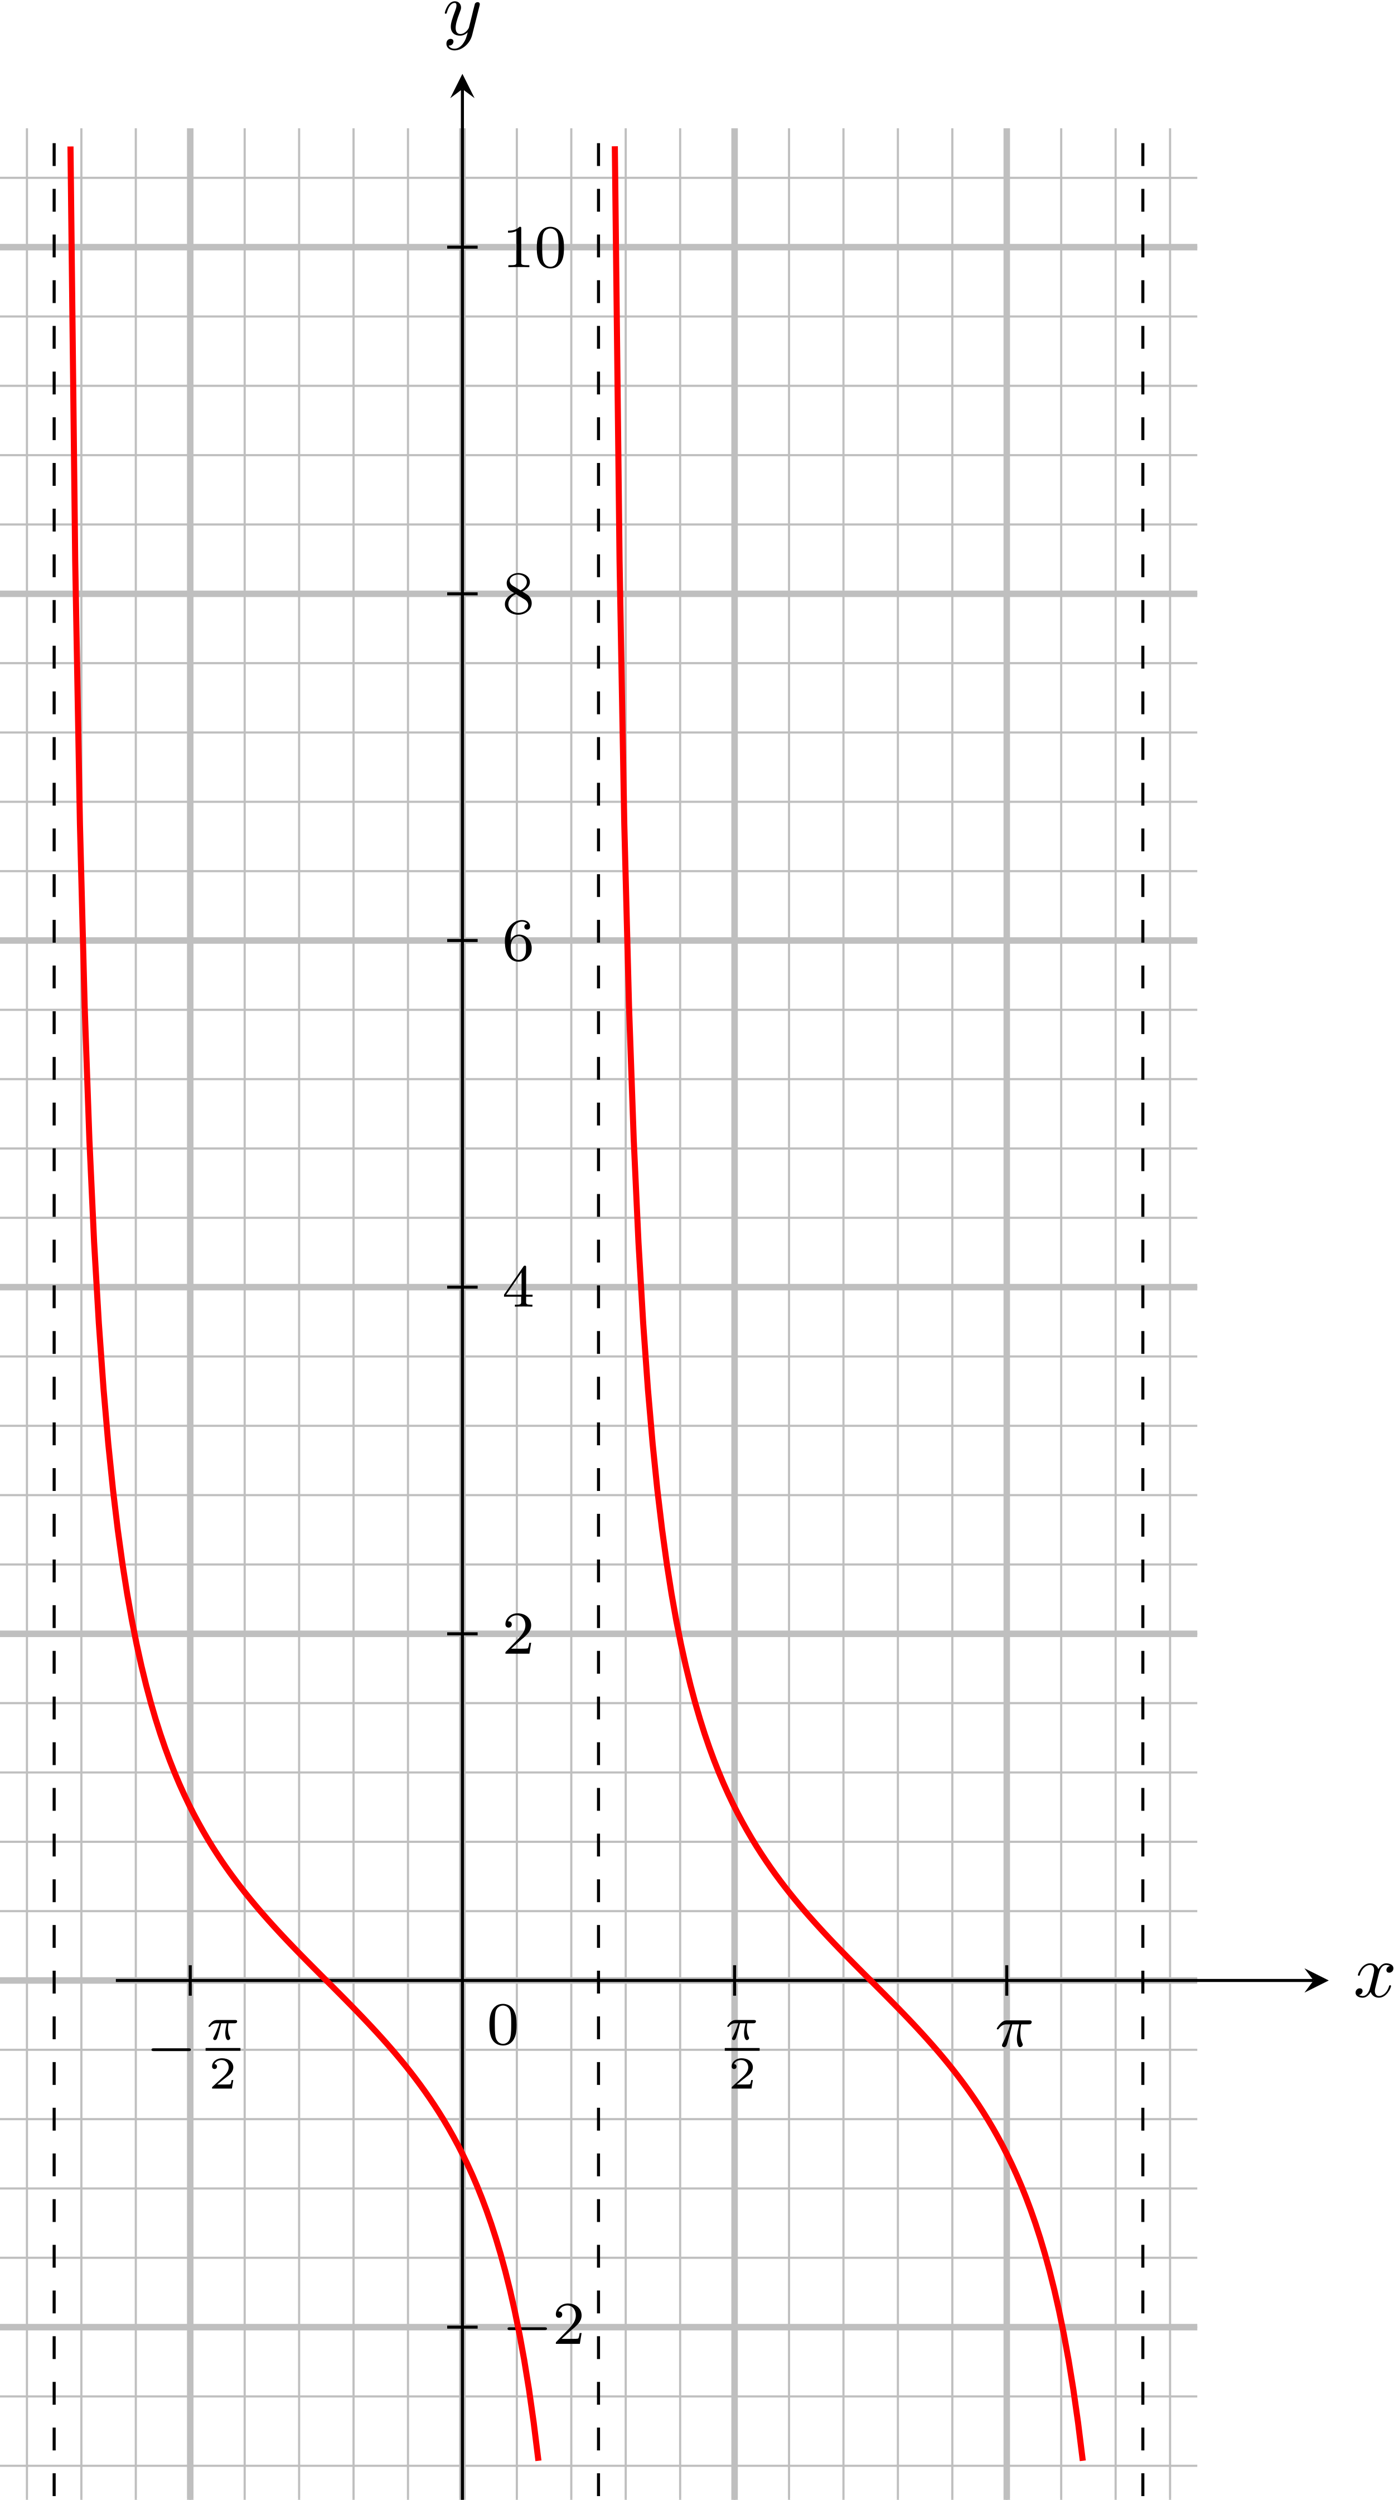 <?xml version="1.0" encoding="UTF-8" standalone="no"?>
<svg
   xmlns:dc="http://purl.org/dc/elements/1.1/"
   xmlns:cc="http://creativecommons.org/ns#"
   xmlns:rdf="http://www.w3.org/1999/02/22-rdf-syntax-ns#"
   xmlns:svg="http://www.w3.org/2000/svg"
   xmlns="http://www.w3.org/2000/svg"
   viewBox="0 0 243.197 435.971"
   height="435.971"
   width="243.197"
   xml:space="preserve"
   id="svg2"
   version="1.1"><defs
     id="defs6" /><g
     transform="matrix(1.333,0,0,-1.333,-198.848,885.721)"
     id="g10"><g
       transform="scale(0.1)"
       id="g12"><path
         id="path14"
         style="fill:none;stroke:#bfbfbf;stroke-width:8.504;stroke-linecap:butt;stroke-linejoin:miter;stroke-miterlimit:10;stroke-dasharray:none;stroke-opacity:1"
         d="M 1491.36,3599.9 H 3058.71 M 1491.36,4053.45 H 3058.71 M 1491.36,4507 H 3058.71 M 1491.36,4960.55 H 3058.71 M 1491.36,5414.1 H 3058.71 M 1491.36,5867.65 H 3058.71 M 1491.36,6321.2 h 1567.35 m -1318,-2948.07 v 3103.61 m 356.22,-3103.61 v 3103.61 m 356.21,-3103.61 v 3103.61 m 356.22,-3103.61 v 3103.61" /><path
         id="path16"
         style="fill:none;stroke:#bfbfbf;stroke-width:2.835;stroke-linecap:butt;stroke-linejoin:miter;stroke-miterlimit:10;stroke-dasharray:none;stroke-opacity:1"
         d="m 1491.36,3418.49 h 1567.35 m -1567.35,90.71 h 1567.35 m -1567.35,90.71 h 1567.35 m -1567.35,90.71 h 1567.35 m -1567.35,90.7 h 1567.35 m -1567.35,90.71 h 1567.35 m -1567.35,90.71 h 1567.35 m -1567.35,90.71 h 1567.35 m -1567.35,90.71 h 1567.35 m -1567.35,90.71 h 1567.35 m -1567.35,90.71 h 1567.35 m -1567.35,90.71 h 1567.35 m -1567.35,90.7 h 1567.35 m -1567.35,90.71 h 1567.35 m -1567.35,90.71 h 1567.35 m -1567.35,90.71 h 1567.35 m -1567.35,90.71 h 1567.35 m -1567.35,90.71 h 1567.35 m -1567.35,90.71 h 1567.35 m -1567.35,90.7 h 1567.35 m -1567.35,90.71 h 1567.35 m -1567.35,90.71 h 1567.35 m -1567.35,90.71 h 1567.35 m -1567.35,90.71 h 1567.35 m -1567.35,90.71 h 1567.35 m -1567.35,90.71 h 1567.35 m -1567.35,90.7 h 1567.35 m -1567.35,90.72 h 1567.35 m -1567.35,90.7 h 1567.35 m -1567.35,90.71 h 1567.35 m -1567.35,90.71 h 1567.35 m -1567.35,90.71 h 1567.35 m -1567.35,90.71 h 1567.35 m -1567.35,90.71 H 3058.71 M 1527,3373.13 v 3103.61 m 71.24,-3103.61 v 3103.61 m 71.24,-3103.61 v 3103.61 m 71.25,-3103.61 v 3103.61 m 71.23,-3103.61 v 3103.61 m 71.25,-3103.61 v 3103.61 m 71.24,-3103.61 v 3103.61 m 71.24,-3103.61 v 3103.61 m 71.24,-3103.61 v 3103.61 m 71.24,-3103.61 v 3103.61 m 71.24,-3103.61 v 3103.61 m 71.24,-3103.61 v 3103.61 m 71.24,-3103.61 v 3103.61 m 71.24,-3103.61 v 3103.61 m 71.25,-3103.61 v 3103.61 m 71.24,-3103.61 v 3103.61 m 71.24,-3103.61 v 3103.61 m 71.24,-3103.61 v 3103.61 m 71.24,-3103.61 v 3103.61 m 71.24,-3103.61 v 3103.61 m 71.24,-3103.61 v 3103.61 m 71.24,-3103.61 v 3103.61" /><path
         id="path18"
         style="fill:none;stroke:#000000;stroke-width:3.985;stroke-linecap:butt;stroke-linejoin:miter;stroke-miterlimit:10;stroke-dasharray:none;stroke-opacity:1"
         d="m 1643.38,4053.45 h 1567.5" /><path
         id="path20"
         style="fill:#000000;fill-opacity:1;fill-rule:nonzero;stroke:none"
         d="m 3230.81,4053.45 -31.88,15.94 11.95,-15.94 -11.95,-15.94" /><path
         id="path22"
         style="fill:#000000;fill-opacity:1;fill-rule:nonzero;stroke:none"
         d="m 3296.17,4062 c 0.61,2.58 2.89,11.72 9.85,11.72 0.5,0 2.87,0 4.96,-1.28 -2.78,-0.5 -4.76,-2.99 -4.76,-5.38 0,-1.58 1.08,-3.47 3.76,-3.47 2.19,0 5.36,1.79 5.36,5.75 0,5.18 -5.86,6.57 -9.23,6.57 -5.77,0 -9.23,-5.27 -10.42,-7.55 -2.49,6.55 -7.86,7.55 -10.74,7.55 -10.32,0 -16,-12.82 -16,-15.3 0,-1 1,-1 1.21,-1 0.79,0 1.09,0.2 1.28,1.09 3.39,10.53 9.94,13.02 13.31,13.02 1.89,0 5.38,-0.89 5.38,-6.66 0,-3.08 -1.69,-9.73 -5.38,-23.64 -1.58,-6.15 -5.06,-10.33 -9.44,-10.33 -0.59,0 -2.87,0 -4.97,1.3 2.49,0.49 4.68,2.58 4.68,5.36 0,2.69 -2.19,3.47 -3.68,3.47 -2.98,0 -5.46,-2.58 -5.46,-5.75 0,-4.58 4.96,-6.56 9.34,-6.56 6.56,0 10.12,6.95 10.44,7.54 1.18,-3.67 4.76,-7.54 10.72,-7.54 10.23,0 15.89,12.81 15.89,15.29 0,1 -0.89,1 -1.19,1 -0.89,0 -1.1,-0.4 -1.3,-1.09 -3.26,-10.63 -10.03,-13.02 -13.2,-13.02 -3.88,0 -5.47,3.18 -5.47,6.57 0,2.17 0.59,4.36 1.69,8.73 l 3.37,13.61" /><path
         id="path24"
         style="fill:none;stroke:#000000;stroke-width:3.985;stroke-linecap:butt;stroke-linejoin:miter;stroke-miterlimit:10;stroke-dasharray:none;stroke-opacity:1"
         d="M 2096.93,3373.13 V 6528.05" /><path
         id="path26"
         style="fill:#000000;fill-opacity:1;fill-rule:nonzero;stroke:none"
         d="m 2096.93,6547.98 -15.94,-31.88 15.94,11.95 15.94,-11.95" /><path
         id="path28"
         style="fill:#000000;fill-opacity:1;fill-rule:nonzero;stroke:none"
         d="m 2119.28,6636.84 c 0.39,1.39 0.39,1.6 0.39,2.29 0,1.79 -1.39,2.68 -2.87,2.68 -1,0 -2.58,-0.59 -3.49,-2.08 -0.18,-0.5 -0.98,-3.57 -1.39,-5.37 -0.69,-2.58 -1.39,-5.27 -1.98,-7.94 l -4.47,-17.89 c -0.39,-1.48 -4.67,-8.44 -11.22,-8.44 -5.08,0 -6.16,4.38 -6.16,8.05 0,4.56 1.69,10.74 5.07,19.47 1.57,4.08 1.98,5.17 1.98,7.16 0,4.46 -3.19,8.14 -8.14,8.14 -9.44,0 -13.12,-14.41 -13.12,-15.3 0,-1 1,-1 1.2,-1 0.98,0 1.09,0.2 1.58,1.8 2.68,9.32 6.65,12.31 10.03,12.31 0.79,0 2.48,0 2.48,-3.17 0,-2.49 -0.98,-5.07 -1.69,-6.96 -3.96,-10.53 -5.75,-16.2 -5.75,-20.86 0,-8.84 6.25,-11.82 12.11,-11.82 3.88,0 7.25,1.68 10.04,4.47 -1.29,-5.16 -2.49,-10.04 -6.46,-15.3 -2.58,-3.38 -6.36,-6.25 -10.92,-6.25 -1.39,0 -5.86,0.3 -7.55,4.17 1.58,0 2.88,0 4.27,1.19 1,0.89 1.98,2.19 1.98,4.08 0,3.07 -2.68,3.46 -3.67,3.46 -2.28,0 -5.56,-1.59 -5.56,-6.45 0,-4.97 4.37,-8.64 10.53,-8.64 10.23,0 20.45,9.03 23.23,20.27 l 9.55,37.93" /><path
         id="path30"
         style="fill:#000000;fill-opacity:1;fill-rule:nonzero;stroke:none"
         d="m 2167.86,3995.34 c 0,8.52 -0.88,13.68 -3.5,18.77 -3.48,6.98 -9.92,8.73 -14.3,8.73 -10.01,0 -13.67,-7.46 -14.78,-9.68 -2.86,-5.82 -3.01,-13.68 -3.01,-17.82 0,-5.23 0.23,-13.26 4.04,-19.62 3.66,-5.88 9.53,-7.39 13.75,-7.39 3.82,0 10.64,1.19 14.63,9.06 2.94,5.72 3.17,12.8 3.17,17.95 z m -17.8,-24.78 c -2.7,0 -8.18,1.27 -9.86,9.61 -0.87,4.53 -0.87,12 -0.87,16.13 0,5.48 0,11.04 0.87,15.42 1.68,8.11 7.88,8.91 9.86,8.91 2.71,0 8.19,-1.36 9.77,-8.58 0.95,-4.38 0.95,-10.35 0.95,-15.75 0,-4.69 0,-11.83 -0.95,-16.28 -1.66,-8.35 -7.14,-9.46 -9.77,-9.46" /><path
         id="path32"
         style="fill:none;stroke:#000000;stroke-width:3.985;stroke-linecap:butt;stroke-linejoin:miter;stroke-miterlimit:10;stroke-dasharray:none;stroke-opacity:1"
         d="m 1740.71,4073.38 v -39.86" /><path
         id="path34"
         style="fill:#000000;fill-opacity:1;fill-rule:nonzero;stroke:none"
         d="m 1738.55,3961.05 c 1.28,0 3.01,0 3.01,1.83 0,1.81 -1.73,1.81 -3.01,1.81 h -45.53 c -1.29,0 -3.02,0 -3.02,-1.81 0,-1.83 1.73,-1.83 3.02,-1.83 h 45.53" /><path
         id="path36"
         style="fill:#000000;fill-opacity:1;fill-rule:nonzero;stroke:none"
         d="m 1781.27,3997.45 h 7.32 c -1.25,-5.23 -2.03,-9.11 -2.03,-12.98 0,-3.05 0.85,-9.06 3.64,-9.06 1.55,0 2.93,1.42 2.93,2.73 0,0.55 -0.3,1.02 -0.43,1.31 -2.2,3.94 -2.56,7.75 -2.56,10.8 0,0.95 0,3.58 0.78,7.2 h 7.86 c 0.72,0 3.28,0 3.28,2.46 0,1.78 -1.67,1.78 -2.67,1.78 h -23.73 c -1.19,0 -3.88,0 -7.1,-2.99 -1.84,-1.72 -3.98,-4.57 -3.98,-5.18 0,-0.83 0.83,-0.83 1.08,-0.83 0.64,0 0.76,0.12 1.18,0.65 1.02,1.44 3.33,4.11 8.22,4.11 h 3.88 c -2.03,-7.39 -6.08,-15.43 -6.85,-16.98 -0.54,-0.95 -1.31,-2.44 -1.31,-3.03 0,-1.27 0.95,-2.03 2.14,-2.03 2.08,0 2.8,2.07 3.46,3.98 1.18,3.77 1.18,3.88 2.03,7.09 l 2.86,10.97" /><path
         id="path38"
         style="fill:none;stroke:#000000;stroke-width:3.59;stroke-linecap:butt;stroke-linejoin:miter;stroke-miterlimit:10;stroke-dasharray:none;stroke-opacity:1"
         d="m 1760.82,3963.25 h 45.59" /><path
         id="path40"
         style="fill:#000000;fill-opacity:1;fill-rule:nonzero;stroke:none"
         d="m 1797.06,3923.14 h -2.2 c -0.13,-0.83 -0.72,-4.76 -1.61,-5.42 -0.42,-0.36 -5.25,-0.36 -6.08,-0.36 h -11.14 l 7.63,6.2 c 2.03,1.61 7.32,5.42 9.17,7.22 1.8,1.78 4.23,4.83 4.23,9.05 0,7.45 -6.73,11.81 -14.72,11.81 -7.68,0 -13.04,-5.08 -13.04,-10.67 0,-3.05 2.56,-3.41 3.22,-3.41 1.48,0 3.21,1.08 3.21,3.22 0,1.31 -0.78,3.22 -3.4,3.22 1.37,3.05 5.01,5.31 9.12,5.31 6.25,0 9.6,-4.65 9.6,-9.48 0,-4.22 -2.8,-8.58 -6.97,-12.39 l -14.13,-12.94 c -0.61,-0.59 -0.65,-0.66 -0.65,-2.5 h 25.92 l 1.84,11.14" /><path
         id="path42"
         style="fill:none;stroke:#000000;stroke-width:3.985;stroke-linecap:butt;stroke-linejoin:miter;stroke-miterlimit:10;stroke-dasharray:none;stroke-opacity:1"
         d="m 2453.14,4073.38 v -39.86" /><path
         id="path44"
         style="fill:#000000;fill-opacity:1;fill-rule:nonzero;stroke:none"
         d="m 2460.27,3997.45 h 7.32 c -1.25,-5.23 -2.03,-9.11 -2.03,-12.98 0,-3.05 0.85,-9.06 3.64,-9.06 1.55,0 2.93,1.42 2.93,2.73 0,0.55 -0.3,1.02 -0.43,1.31 -2.2,3.94 -2.56,7.75 -2.56,10.8 0,0.95 0,3.58 0.78,7.2 h 7.86 c 0.72,0 3.28,0 3.28,2.46 0,1.78 -1.67,1.78 -2.67,1.78 h -23.73 c -1.19,0 -3.88,0 -7.1,-2.99 -1.84,-1.72 -3.98,-4.57 -3.98,-5.18 0,-0.83 0.83,-0.83 1.08,-0.83 0.64,0 0.76,0.12 1.18,0.65 1.02,1.44 3.33,4.11 8.22,4.11 h 3.88 c -2.03,-7.39 -6.08,-15.43 -6.85,-16.98 -0.54,-0.95 -1.31,-2.44 -1.31,-3.03 0,-1.27 0.95,-2.03 2.14,-2.03 2.08,0 2.8,2.07 3.46,3.98 1.18,3.77 1.18,3.88 2.03,7.09 l 2.86,10.97" /><path
         id="path46"
         style="fill:none;stroke:#000000;stroke-width:3.59;stroke-linecap:butt;stroke-linejoin:miter;stroke-miterlimit:10;stroke-dasharray:none;stroke-opacity:1"
         d="m 2440.31,3963.25 h 45.59" /><path
         id="path48"
         style="fill:#000000;fill-opacity:1;fill-rule:nonzero;stroke:none"
         d="m 2477.06,3923.14 h -2.2 c -0.13,-0.83 -0.72,-4.76 -1.61,-5.42 -0.42,-0.36 -5.25,-0.36 -6.08,-0.36 h -11.14 l 7.63,6.2 c 2.03,1.61 7.32,5.42 9.17,7.22 1.8,1.78 4.23,4.83 4.23,9.05 0,7.45 -6.73,11.81 -14.72,11.81 -7.68,0 -13.04,-5.08 -13.04,-10.67 0,-3.05 2.56,-3.41 3.22,-3.41 1.48,0 3.21,1.08 3.21,3.22 0,1.31 -0.78,3.22 -3.4,3.22 1.37,3.05 5.01,5.31 9.12,5.31 6.25,0 9.6,-4.65 9.6,-9.48 0,-4.22 -2.8,-8.58 -6.97,-12.39 l -14.13,-12.94 c -0.61,-0.59 -0.65,-0.66 -0.65,-2.5 h 25.92 l 1.84,11.14" /><path
         id="path50"
         style="fill:none;stroke:#000000;stroke-width:3.985;stroke-linecap:butt;stroke-linejoin:miter;stroke-miterlimit:10;stroke-dasharray:none;stroke-opacity:1"
         d="m 2809.36,4073.38 v -39.86" /><path
         id="path52"
         style="fill:#000000;fill-opacity:1;fill-rule:nonzero;stroke:none"
         d="m 2816.56,3996 h 9.14 c -1.65,-7.22 -3.09,-13.11 -3.09,-18.98 0,-0.57 0,-3.97 0.87,-6.85 1.04,-3.33 1.83,-3.97 3.25,-3.97 1.75,0 3.58,1.52 3.58,3.43 0,0.54 -0.08,0.71 -0.39,1.42 -1.67,3.65 -2.86,7.47 -2.86,14 0,1.83 0,5.15 1.19,10.95 h 9.63 c 1.26,0 2.14,0 2.93,0.64 0.96,0.88 1.19,1.91 1.19,2.39 0,2.22 -1.98,2.22 -3.34,2.22 h -28.69 c -1.67,0 -4.69,0 -8.58,-3.81 -2.86,-2.86 -5.09,-6.52 -5.09,-7.08 0,-0.7 0.56,-0.95 1.2,-0.95 0.8,0 0.95,0.25 1.42,0.87 3.91,5.72 8.6,5.72 10.42,5.72 h 4.61 c -2.31,-8.42 -6.51,-18.03 -9.47,-23.83 -0.54,-1.2 -1.34,-2.78 -1.34,-3.5 0,-1.67 1.34,-2.47 2.63,-2.47 3.01,0 3.81,3.02 5.48,9.53 l 5.31,20.27" /><path
         id="path54"
         style="fill:none;stroke:#000000;stroke-width:3.985;stroke-linecap:butt;stroke-linejoin:miter;stroke-miterlimit:10;stroke-dasharray:none;stroke-opacity:1"
         d="m 2077,3599.9 h 39.86" /><path
         id="path56"
         style="fill:#000000;fill-opacity:1;fill-rule:nonzero;stroke:none"
         d="m 2204.55,3596.05 c 1.28,0 3.01,0 3.01,1.83 0,1.81 -1.73,1.81 -3.01,1.81 h -45.53 c -1.29,0 -3.02,0 -3.02,-1.81 0,-1.83 1.73,-1.83 3.02,-1.83 h 45.53" /><path
         id="path58"
         style="fill:#000000;fill-opacity:1;fill-rule:nonzero;stroke:none"
         d="m 2237.41,3594.22 c 1.28,1.19 4.61,3.81 5.89,4.92 4.92,4.53 9.61,8.91 9.61,16.13 0,9.46 -7.96,15.57 -17.88,15.57 -9.55,0 -15.81,-7.23 -15.81,-14.29 0,-3.89 3.09,-4.46 4.2,-4.46 1.67,0 4.14,1.19 4.14,4.21 0,4.14 -3.98,4.14 -4.93,4.14 2.31,5.79 7.64,7.78 11.53,7.78 7.39,0 11.2,-6.27 11.2,-12.95 0,-8.27 -5.8,-14.3 -15.19,-23.93 l -10,-10.32 c -0.95,-0.88 -0.95,-1.04 -0.95,-3.02 h 31.39 l 2.3,14.22 h -2.47 c -0.24,-1.58 -0.88,-5.56 -1.83,-7.06 -0.47,-0.64 -6.52,-0.64 -7.78,-0.64 h -14.14 l 10.72,9.7" /><path
         id="path60"
         style="fill:none;stroke:#000000;stroke-width:3.985;stroke-linecap:butt;stroke-linejoin:miter;stroke-miterlimit:10;stroke-dasharray:none;stroke-opacity:1"
         d="m 2077,4507 h 39.86" /><path
         id="path62"
         style="fill:#000000;fill-opacity:1;fill-rule:nonzero;stroke:none"
         d="m 2171.41,4497.22 c 1.28,1.19 4.61,3.81 5.89,4.92 4.92,4.53 9.61,8.91 9.61,16.13 0,9.46 -7.96,15.57 -17.88,15.57 -9.55,0 -15.81,-7.23 -15.81,-14.29 0,-3.89 3.09,-4.46 4.2,-4.46 1.67,0 4.14,1.19 4.14,4.21 0,4.14 -3.98,4.14 -4.93,4.14 2.31,5.79 7.64,7.78 11.53,7.78 7.39,0 11.2,-6.27 11.2,-12.95 0,-8.27 -5.8,-14.3 -15.19,-23.93 l -10,-10.32 c -0.95,-0.88 -0.95,-1.04 -0.95,-3.02 h 31.39 l 2.3,14.22 h -2.47 c -0.24,-1.58 -0.88,-5.56 -1.83,-7.06 -0.47,-0.64 -6.52,-0.64 -7.78,-0.64 h -14.14 l 10.72,9.7" /><path
         id="path64"
         style="fill:none;stroke:#000000;stroke-width:3.985;stroke-linecap:butt;stroke-linejoin:miter;stroke-miterlimit:10;stroke-dasharray:none;stroke-opacity:1"
         d="m 2077,4960.55 h 39.86" /><path
         id="path66"
         style="fill:#000000;fill-opacity:1;fill-rule:nonzero;stroke:none"
         d="m 2180.31,4986.42 c 0,1.58 0,2.22 -1.67,2.22 -1.03,0 -1.11,-0.08 -1.91,-1.19 l -25.34,-36.79 v -2.63 h 22.41 v -6.59 c 0,-2.94 -0.24,-3.81 -6.36,-3.81 h -1.83 V 4935 c 6.75,0.23 6.91,0.23 11.44,0.23 4.53,0 4.68,0 11.45,-0.23 v 2.63 h -1.83 c -6.12,0 -6.36,0.87 -6.36,3.81 v 6.59 h 8.42 v 2.63 h -8.42 z m -5.97,-6.44 v -29.32 h -20.17 z" /><path
         id="path68"
         style="fill:none;stroke:#000000;stroke-width:3.985;stroke-linecap:butt;stroke-linejoin:miter;stroke-miterlimit:10;stroke-dasharray:none;stroke-opacity:1"
         d="m 2077,5414.1 h 39.86" /><path
         id="path70"
         style="fill:#000000;fill-opacity:1;fill-rule:nonzero;stroke:none"
         d="m 2159.97,5414.3 c 0,6.61 0.55,12.4 3.42,17.25 2.38,3.97 6.44,7.23 11.44,7.23 1.59,0 5.25,-0.23 7.08,-3.01 -3.58,-0.16 -3.91,-2.86 -3.91,-3.74 0,-2.39 1.83,-3.73 3.73,-3.73 1.44,0 3.75,0.87 3.75,3.89 0,4.76 -3.57,8.65 -10.73,8.65 -11.05,0 -22.25,-10.48 -22.25,-27.65 0,-21.53 10.02,-26.86 17.72,-26.86 3.81,0 7.95,1.03 11.51,4.45 3.19,3.1 5.9,6.44 5.9,13.35 0,10.42 -7.88,17.73 -16.69,17.73 -5.72,0 -9.14,-3.66 -10.97,-7.56 z m 10.25,-25.58 c -4.22,0 -6.83,2.94 -8.03,5.16 -1.83,3.57 -1.99,8.98 -1.99,12 0,7.87 4.3,13.75 10.41,13.75 3.98,0 6.36,-2.07 7.87,-4.85 1.68,-2.94 1.68,-6.51 1.68,-10.56 0,-4.06 0,-7.56 -1.6,-10.42 -2.06,-3.66 -4.84,-5.08 -8.34,-5.08" /><path
         id="path72"
         style="fill:none;stroke:#000000;stroke-width:3.985;stroke-linecap:butt;stroke-linejoin:miter;stroke-miterlimit:10;stroke-dasharray:none;stroke-opacity:1"
         d="m 2077,5867.65 h 39.86" /><path
         id="path74"
         style="fill:#000000;fill-opacity:1;fill-rule:nonzero;stroke:none"
         d="m 2175.39,5870.69 c 4.44,2.14 9.84,6.12 9.84,12.31 0,7.56 -7.7,11.84 -15.09,11.84 -8.42,0 -15.26,-5.79 -15.26,-13.26 0,-2.94 1.03,-5.64 3.03,-7.95 1.34,-1.68 1.65,-1.83 6.59,-4.93 -9.86,-4.37 -12,-10.17 -12,-14.62 0,-8.74 8.81,-13.75 17.48,-13.75 9.77,0 17.65,6.59 17.65,15.01 0,5.02 -2.71,8.35 -3.97,9.71 -1.36,1.26 -1.44,1.34 -8.27,5.64 z m -12.33,7.47 c -2.29,1.36 -4.2,3.65 -4.2,6.43 0,5.02 5.48,8.19 11.12,8.19 6.19,0 11.29,-4.22 11.29,-9.78 0,-4.61 -3.58,-8.5 -8.27,-10.8 z m 3.89,-10.89 c 0.33,-0.16 9.39,-5.72 10.74,-6.6 1.26,-0.72 5.4,-3.25 5.4,-8.01 0,-6.13 -6.43,-9.94 -12.95,-9.94 -7.08,0 -13.11,4.84 -13.11,11.36 0,5.97 4.45,10.65 9.92,13.19" /><path
         id="path76"
         style="fill:none;stroke:#000000;stroke-width:3.985;stroke-linecap:butt;stroke-linejoin:miter;stroke-miterlimit:10;stroke-dasharray:none;stroke-opacity:1"
         d="m 2077,6321.2 h 39.86" /><path
         id="path78"
         style="fill:#000000;fill-opacity:1;fill-rule:nonzero;stroke:none"
         d="m 2173.95,6345.63 c 0,2.14 -0.15,2.21 -2.29,2.21 -3.27,-3.17 -7.49,-5.07 -15.03,-5.07 v -2.63 c 2.15,0 6.43,0 11.04,2.14 v -40.76 c 0,-2.94 -0.23,-3.89 -7.78,-3.89 h -2.78 V 6295 c 3.25,0.23 10.09,0.23 13.67,0.23 3.56,0 10.49,0 13.74,-0.23 v 2.63 h -2.79 c -7.54,0 -7.78,0.95 -7.78,3.89 v 44.11" /><path
         id="path80"
         style="fill:#000000;fill-opacity:1;fill-rule:nonzero;stroke:none"
         d="m 2229.86,6320.34 c 0,8.52 -0.88,13.68 -3.5,18.77 -3.48,6.98 -9.92,8.73 -14.3,8.73 -10.01,0 -13.67,-7.46 -14.78,-9.68 -2.86,-5.82 -3.01,-13.68 -3.01,-17.82 0,-5.23 0.23,-13.26 4.04,-19.62 3.66,-5.88 9.53,-7.39 13.75,-7.39 3.82,0 10.64,1.19 14.63,9.06 2.94,5.72 3.17,12.8 3.17,17.95 z m -17.8,-24.78 c -2.7,0 -8.18,1.27 -9.86,9.61 -0.87,4.53 -0.87,12 -0.87,16.13 0,5.48 0,11.04 0.87,15.42 1.68,8.11 7.88,8.91 9.86,8.91 2.71,0 8.19,-1.36 9.77,-8.58 0.95,-4.38 0.95,-10.35 0.95,-15.75 0,-4.69 0,-11.83 -0.95,-16.28 -1.66,-8.35 -7.14,-9.46 -9.77,-9.46" /><path
         id="path82"
         style="fill:none;stroke:#ff0000;stroke-width:7.97;stroke-linecap:butt;stroke-linejoin:miter;stroke-miterlimit:10;stroke-dasharray:none;stroke-opacity:1"
         d="m 2296.41,6453.22 6.19,-542.47 6.19,-344.33 6.19,-238.35 6.18,-174.76 6.19,-134.03 6.19,-106.08 6.18,-86.24 6.19,-71.57 6.19,-60.3 6.19,-51.77 6.18,-44.86 6.19,-39.4 6.18,-34.82 6.19,-31.09 6.19,-27.97 6.19,-25.31 6.18,-23.12 6.19,-21.14 6.19,-19.5 6.19,-17.99 6.18,-16.76 6.19,-15.63 6.18,-14.64 6.19,-13.76 6.19,-12.98 6.19,-12.27 6.18,-11.61 6.19,-11.06 6.19,-10.57 6.18,-10.11 6.19,-9.67 6.19,-9.32 6.19,-8.98 6.18,-8.64 6.19,-8.32 6.19,-8.12 6.19,-7.87 6.18,-7.66 6.19,-7.46 6.18,-7.29 6.19,-7.13 6.19,-6.97 6.19,-6.85 6.18,-6.74 6.19,-6.64 6.19,-6.55 6.18,-6.45 6.19,-6.41 6.19,-6.33 6.19,-6.28 6.18,-6.25 6.19,-6.22 6.19,-6.2 6.19,-6.18 6.18,-6.19 6.19,-6.2 6.18,-6.21 6.19,-6.24 6.19,-6.28 6.19,-6.31 6.18,-6.39 6.19,-6.44 6.19,-6.53 6.19,-6.61 6.18,-6.71 6.19,-6.82 6.19,-6.95 6.18,-7.09 6.19,-7.25 6.19,-7.41 6.19,-7.6 6.18,-7.83 6.19,-8.04 6.18,-8.3 6.19,-8.58 6.19,-8.88 6.19,-9.21 6.18,-9.58 6.19,-10.01 6.19,-10.44 6.19,-10.97 6.18,-11.46 6.19,-12.13 6.19,-12.79 6.18,-13.54 6.19,-14.43 6.19,-15.38 6.19,-16.47 6.18,-17.69 6.19,-19.12 6.18,-20.73 6.19,-22.6 6.19,-24.76 6.19,-27.32 6.18,-30.24 6.19,-33.89 6.19,-38.18 6.19,-43.46 6.18,-49.9" /><path
         id="path84"
         style="fill:none;stroke:#ff0000;stroke-width:7.97;stroke-linecap:butt;stroke-linejoin:miter;stroke-miterlimit:10;stroke-dasharray:none;stroke-opacity:1"
         d="m 1583.98,6452.95 6.19,-542.52 6.19,-344.11 6.18,-238.25 6.19,-174.76 6.18,-134.12 6.19,-105.99 6.19,-86.29 6.19,-71.57 6.18,-60.3 6.19,-51.72 6.19,-44.89 6.18,-39.37 6.19,-34.85 6.19,-31.06 6.19,-27.99 6.18,-25.32 6.19,-23.09 6.19,-21.14 6.19,-19.46 6.18,-18.06 6.19,-16.73 6.18,-15.63 6.19,-14.64 6.19,-13.76 6.19,-12.98 6.18,-12.27 6.19,-11.61 6.19,-11.06 6.18,-10.59 6.19,-10.12 6.19,-9.64 6.18,-9.34 6.19,-8.96 6.19,-8.64 6.19,-8.32 6.18,-8.14 6.19,-7.87 6.19,-7.64 6.18,-7.46 6.19,-7.29 6.19,-7.13 6.19,-6.98 6.18,-6.84 6.19,-6.75 6.19,-6.64 6.18,-6.54 6.19,-6.45 6.19,-6.41 6.18,-6.33 6.19,-6.29 6.19,-6.24 6.19,-6.22 6.18,-6.2 6.19,-6.19 6.19,-6.18 6.18,-6.2 6.19,-6.21 6.19,-6.24 6.19,-6.28 6.18,-6.31 6.19,-6.39 6.19,-6.45 6.18,-6.52 6.19,-6.61 6.19,-6.71 6.18,-6.82 6.19,-6.95 6.19,-7.09 6.19,-7.25 6.18,-7.41 6.19,-7.6 6.19,-7.83 6.18,-8.04 6.19,-8.3 6.19,-8.58 6.19,-8.88 6.18,-9.21 6.19,-9.58 6.19,-10.01 6.19,-10.44 6.18,-10.97 6.19,-11.46 6.18,-12.13 6.19,-12.79 6.19,-13.56 6.19,-14.41 6.18,-15.38 6.19,-16.47 6.19,-17.71 6.18,-19.1 6.19,-20.73 6.19,-22.6 6.19,-24.76 6.18,-27.32 6.19,-30.24 6.19,-33.92 6.19,-38.15 6.18,-43.48 6.19,-49.88" /><path
         id="path86"
         style="fill:none;stroke:#000000;stroke-width:3.985;stroke-linecap:butt;stroke-linejoin:miter;stroke-miterlimit:10;stroke-dasharray:29.888, 29.888;stroke-dashoffset:0;stroke-opacity:1"
         d="M 1562.61,6457.27 V 3373.13" /><path
         id="path88"
         style="fill:none;stroke:#000000;stroke-width:3.985;stroke-linecap:butt;stroke-linejoin:miter;stroke-miterlimit:10;stroke-dasharray:29.888, 29.888;stroke-dashoffset:0;stroke-opacity:1"
         d="M 2275.04,6457.27 V 3373.13" /><path
         id="path90"
         style="fill:none;stroke:#000000;stroke-width:3.985;stroke-linecap:butt;stroke-linejoin:miter;stroke-miterlimit:10;stroke-dasharray:29.888, 29.888;stroke-dashoffset:0;stroke-opacity:1"
         d="M 2987.47,6457.27 V 3373.13" /></g></g></svg>